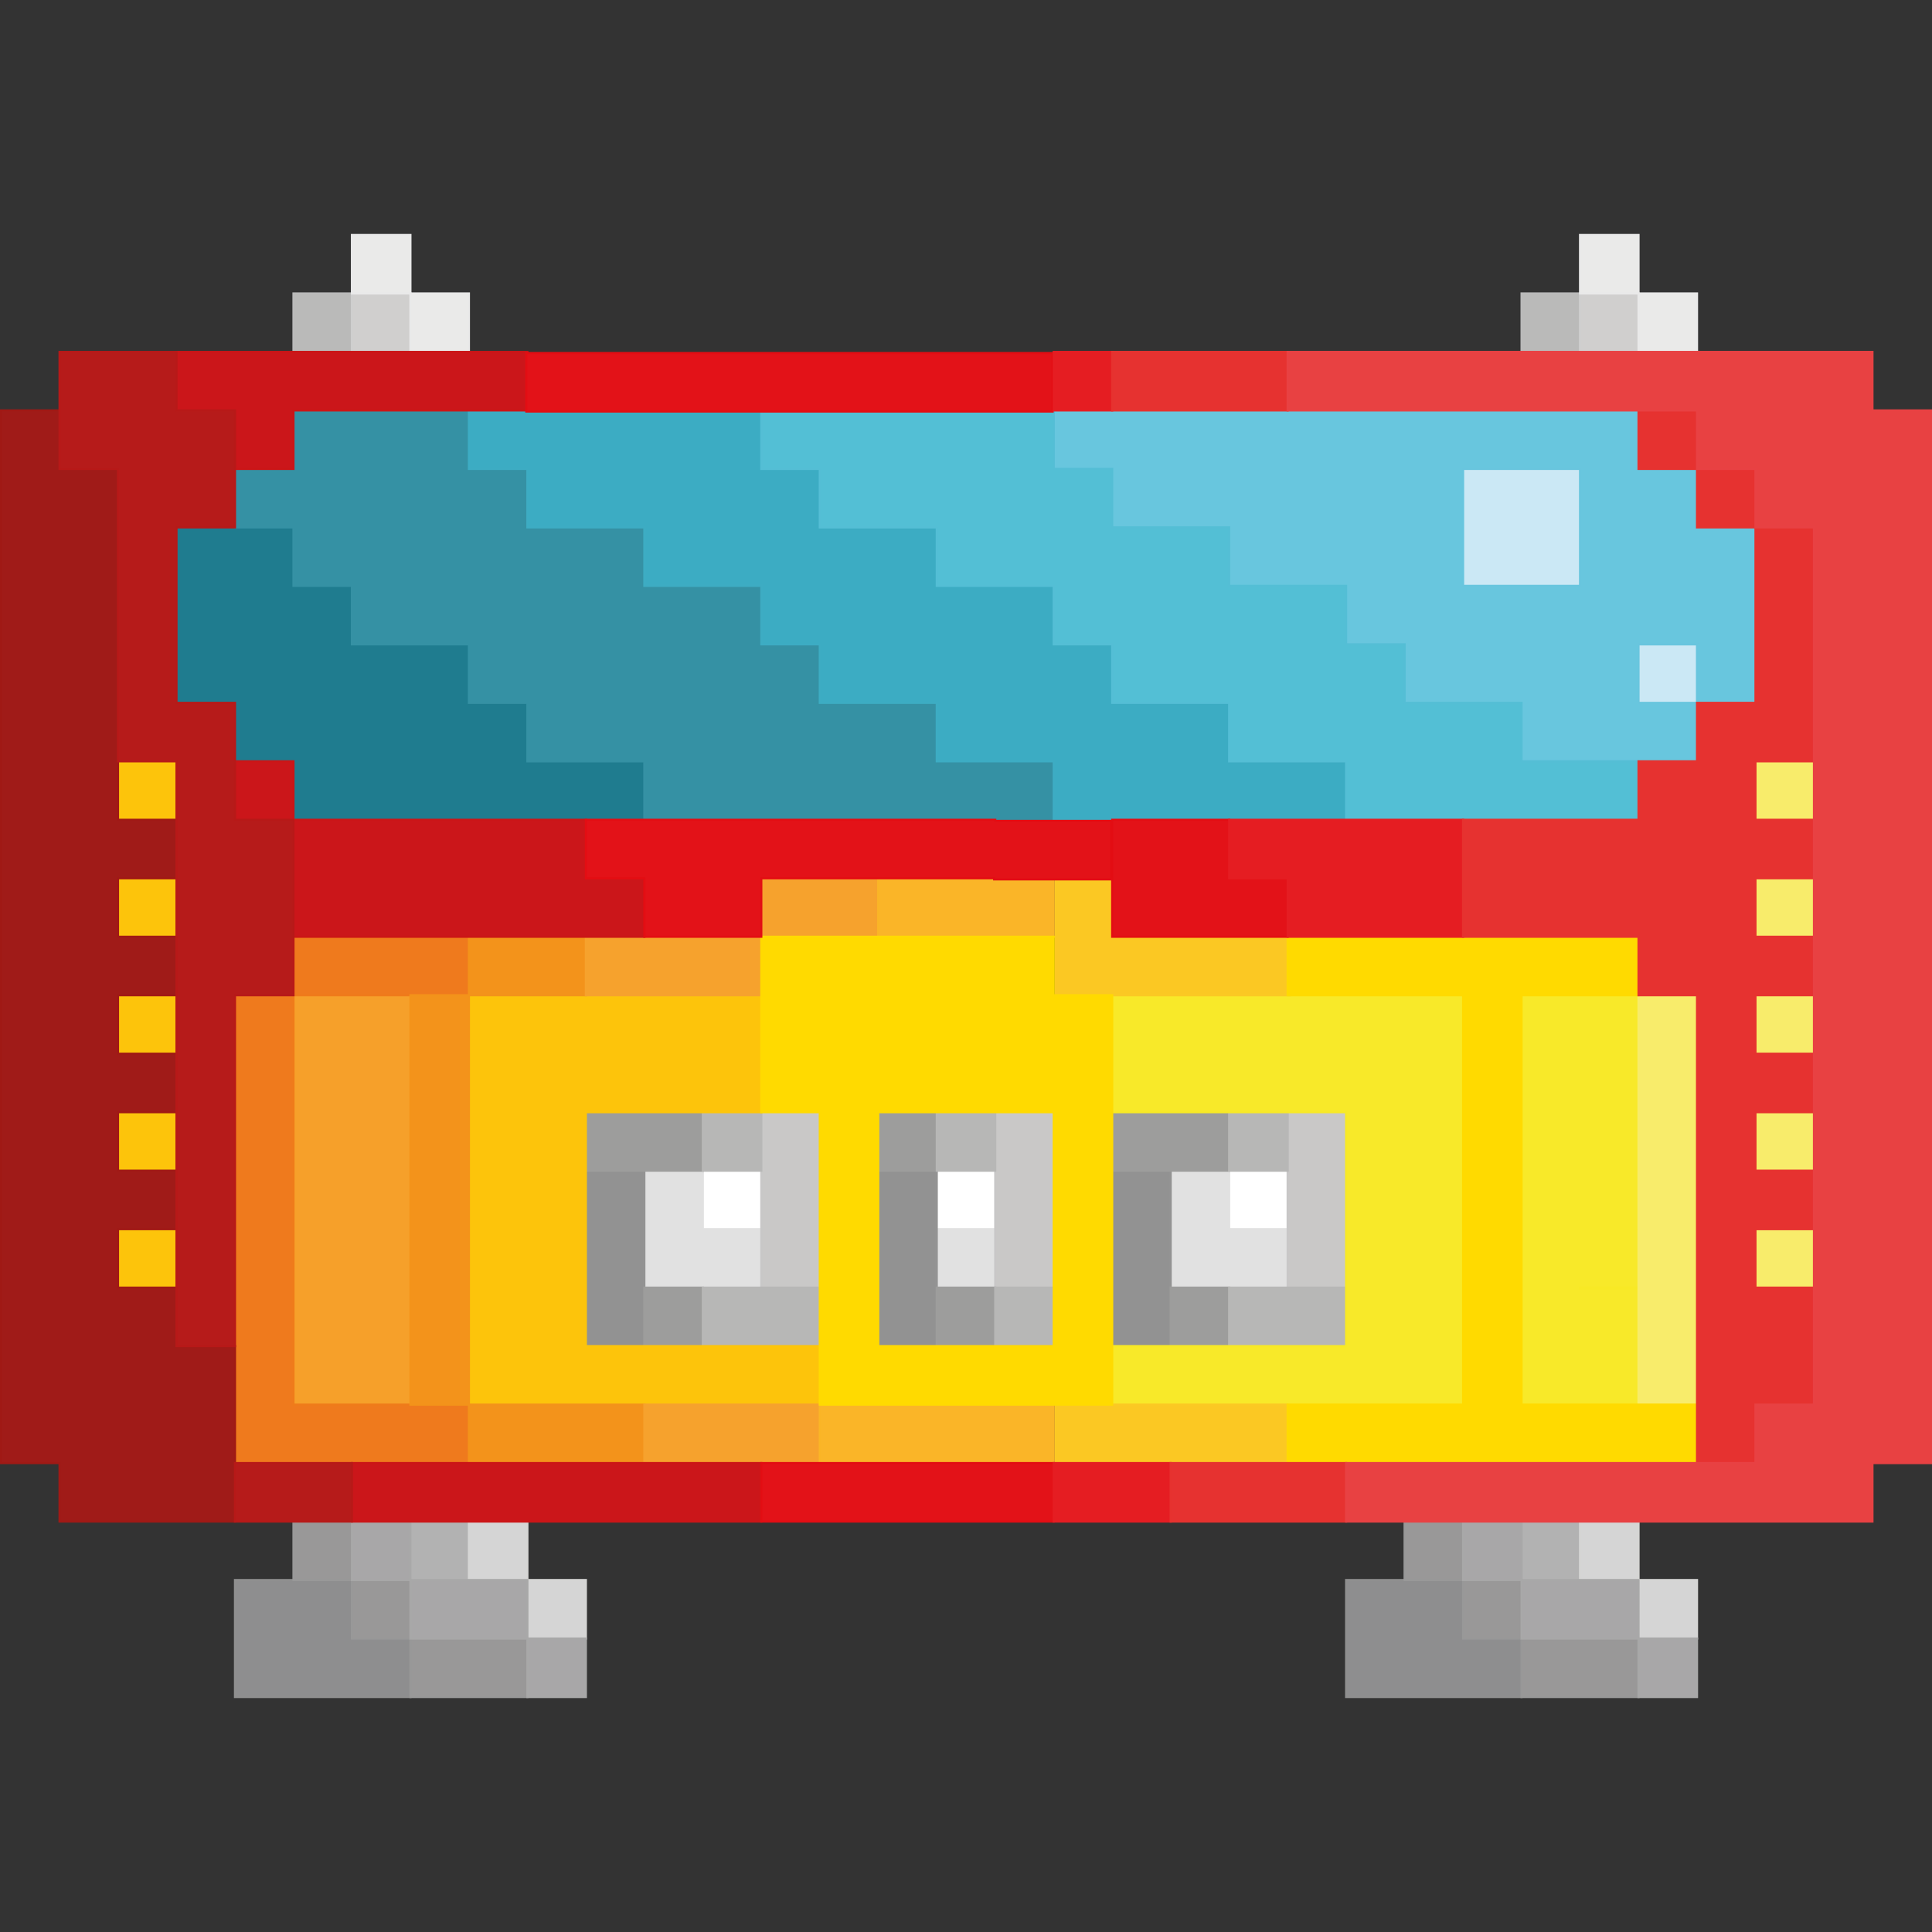 <?xml version="1.0" encoding="UTF-8"?>
<svg id="rectangle" data-name="Calque 1" xmlns="http://www.w3.org/2000/svg" viewBox="0 0 908.09 908.09">
  <rect x="0" y="0" width="908.09" height="908.09" fill="#333333" stroke="none"/>
  <defs>
    <style>
      .cls-1 {
        fill: #f6a22d;
        stroke: #f6a22d;
      }

      .cls-1, .cls-2, .cls-3, .cls-4, .cls-5, .cls-6, .cls-7, .cls-8, .cls-9, .cls-10, .cls-11, .cls-12, .cls-13, .cls-14, .cls-15, .cls-16, .cls-17, .cls-18, .cls-19, .cls-20, .cls-21, .cls-22, .cls-23, .cls-24, .cls-25, .cls-26, .cls-27, .cls-28, .cls-29, .cls-30, .cls-31, .cls-32, .cls-33, .cls-34, .cls-35, .cls-36, .cls-37 {
        stroke-miterlimit: 10;
      }

      .cls-2 {
        fill: #8e8e8f;
        stroke: #8f8f8f;
      }

      .cls-3 {
        fill: #999898;
        stroke: #989898;
      }

      .cls-4 {
        fill: #d5d5d5;
        stroke: #d5d5d4;
      }

      .cls-5 {
        fill: #d0cfce;
        stroke: #cfcfcf;
      }

      .cls-6 {
        fill: #3cacc3;
        stroke: #3dacc3;
      }

      .cls-7 {
        fill: #b2b2b2;
        stroke: #b2b2b2;
      }

      .cls-8 {
        fill: #eaeae9;
        stroke: #e9e9e9;
      }

      .cls-9 {
        fill: #e63230;
        stroke: #e6322f;
      }

      .cls-10 {
        fill: #a8a7a8;
        stroke: #a8a8a8;
      }

      .cls-11 {
        fill: #53bfd5;
        stroke: #54bed5;
      }

      .cls-12 {
        fill: #c9c8c7;
        stroke: #c8c7c7;
      }

      .cls-13 {
        fill: #cbe8f5;
        stroke: #cae8f5;
      }

      .cls-14 {
        fill: #e31218;
        stroke: #e30d13;
      }

      .cls-15 {
        fill: #e1e1e1;
        stroke: #e1e1e1;
      }

      .cls-16 {
        fill: #babab9;
        stroke: #bababa;
      }

      .cls-17 {
        fill: #e51d22;
        stroke: #e51d22;
      }

      .cls-18 {
        fill: #fdc40b;
        stroke: #fdc50a;
      }

      .cls-19 {
        fill: #9d9d9c;
        stroke: #9d9d9c;
      }

      .cls-20 {
        fill: #1f7c8f;
        stroke: #207c8f;
      }

      .cls-21 {
        fill: #b7b7b6;
        stroke: #b7b7b6;
      }

      .cls-22 {
        fill: #68c6de;
        stroke: #68c5de;
      }

      .cls-23 {
        fill: #fbc823;
        stroke: #fbc923;
      }

      .cls-24 {
        fill: #f3931b;
        stroke: #f3931a;
      }

      .cls-25 {
        fill: #a01b18;
        stroke: #a01915;
      }

      .cls-26 {
        fill: #f6a02a;
        stroke: #f6a02a;
      }

      .cls-27 {
        fill: #b61b1a;
        stroke: #b71918;
      }

      .cls-28 {
        fill: #3591a4;
        stroke: #3591a4;
      }

      .cls-29 {
        fill: #cb161a;
        stroke: #cb1517;
      }

      .cls-30 {
        fill: #fab528;
        stroke: #fab526;
      }

      .cls-31 {
        fill: #e84142;
        stroke: #e84143;
      }

      .cls-32 {
        fill: #ef7a1d;
        stroke: #ef7b1a;
      }

      .cls-33 {
        fill: #fff;
        stroke: #fff;
      }

      .cls-34 {
        fill: #929292;
        stroke: #939393;
      }

      .cls-35 {
        fill: #f8ec6b;
        stroke: #f8ec69;
      }

      .cls-36 {
        fill: #ffda00;
        stroke: #ffda00;
      }

      .cls-37 {
        fill: #f8e929;
        stroke: #f8e925;
      }
    </style>
  </defs>
  <g>
    <rect class="cls-16" x="137.94" y="137.94" width="27.49" height="27.49"/>
    <rect class="cls-16" x="715.17" y="137.94" width="27.49" height="27.49"/>
  </g>
  <g>
    <rect class="cls-5" x="165.42" y="137.94" width="27.49" height="27.49"/>
    <rect class="cls-5" x="742.66" y="137.94" width="27.49" height="27.49"/>
  </g>
  <g>
    <rect class="cls-8" x="165.42" y="110.45" width="27.49" height="27.49"/>
    <rect class="cls-8" x="742.66" y="110.45" width="27.49" height="27.49"/>
    <rect class="cls-8" x="192.91" y="137.94" width="27.49" height="27.49"/>
    <rect class="cls-8" x="770.15" y="137.94" width="27.49" height="27.49"/>
  </g>
  <g>
    <polygon class="cls-13" points="687.69 220.4 687.69 247.89 687.69 275.37 715.17 275.37 742.66 275.37 742.66 247.89 742.66 220.4 715.17 220.4 687.69 220.4"/>
    <rect class="cls-13" x="770.15" y="302.86" width="27.49" height="27.49"/>
  </g>
  <path class="cls-22" d="M797.64,247.89v-27.49h-27.49v-27.49h-274.87v27.49h27.49v27.49h54.97v27.49h54.97v27.49h27.49v27.49h54.97v27.49h82.46v-27.49h-27.49v-27.49h27.49v27.49h27.49v-82.46h-27.49ZM715.17,220.4h27.49v54.97h-54.97v-54.97h27.49Z"/>
  <polygon class="cls-20" points="275.37 357.84 247.89 357.84 247.89 330.35 220.4 330.35 220.4 302.86 192.91 302.86 192.91 302.86 165.42 302.86 165.42 275.37 137.94 275.37 137.94 247.89 110.45 247.89 82.96 247.89 82.96 275.37 82.96 302.86 82.96 330.35 110.45 330.35 110.45 357.84 137.94 357.84 137.94 385.32 165.42 385.32 192.91 385.32 220.4 385.32 247.89 385.32 275.37 385.32 302.86 385.32 302.86 357.84 275.37 357.84"/>
  <polygon class="cls-28" points="467.79 357.84 440.3 357.84 440.3 330.35 412.81 330.35 385.32 330.35 385.32 302.86 357.84 302.86 357.84 275.37 330.35 275.37 302.86 275.37 302.86 247.89 275.37 247.89 247.89 247.89 247.89 220.4 220.4 220.4 220.4 192.91 192.91 192.91 165.42 192.91 137.94 192.91 137.94 220.4 110.45 220.4 110.45 247.89 137.94 247.89 137.94 275.37 165.42 275.37 165.42 302.86 192.91 302.86 220.4 302.86 220.4 330.35 247.89 330.35 247.89 357.84 275.37 357.84 302.86 357.84 302.86 385.32 330.35 385.32 357.84 385.32 385.32 385.32 412.81 385.32 440.3 385.32 467.79 385.32 495.27 385.32 495.27 357.84 467.79 357.84"/>
  <polygon class="cls-6" points="605.22 357.84 577.74 357.84 577.74 330.35 550.25 330.35 522.76 330.35 522.76 302.86 495.27 302.86 495.27 275.37 467.79 275.37 440.3 275.37 440.3 247.89 412.81 247.89 385.32 247.89 385.32 220.4 357.84 220.4 357.84 192.91 330.35 192.91 302.86 192.91 275.37 192.91 247.89 192.91 220.4 192.91 220.4 220.4 247.89 220.4 247.89 247.89 275.37 247.89 302.86 247.89 302.86 275.37 330.35 275.37 357.84 275.37 357.84 302.86 385.32 302.86 385.32 330.35 412.81 330.35 440.3 330.35 440.3 357.84 467.79 357.84 495.27 357.84 495.27 385.32 522.76 385.32 550.25 385.32 577.74 385.32 605.22 385.32 632.71 385.32 632.71 357.84 605.22 357.84"/>
  <polygon class="cls-11" points="742.66 357.84 715.17 357.84 715.17 330.35 687.69 330.35 660.2 330.35 660.2 302.86 632.71 302.86 632.71 275.37 605.22 275.37 577.74 275.37 577.74 247.89 550.25 247.89 522.76 247.89 522.76 220.4 495.27 220.4 495.27 192.91 467.79 192.91 440.3 192.91 412.81 192.91 385.32 192.91 357.84 192.91 357.84 220.4 385.32 220.4 385.32 247.89 412.81 247.89 440.3 247.89 440.3 275.37 467.79 275.37 495.27 275.37 495.27 302.86 522.76 302.86 522.76 330.35 550.25 330.35 577.74 330.35 577.74 357.84 605.22 357.84 632.71 357.84 632.71 385.32 660.2 385.32 687.69 385.32 715.17 385.32 742.66 385.32 770.15 385.32 770.15 357.84 742.66 357.84"/>
  <g>
    <rect class="cls-33" x="330.35" y="550.25" width="27.49" height="27.49"/>
    <rect class="cls-33" x="440.3" y="550.25" width="27.49" height="27.49"/>
    <rect class="cls-33" x="577.74" y="550.25" width="27.49" height="27.49"/>
  </g>
  <g>
    <rect class="cls-18" x="55.47" y="357.84" width="27.49" height="27.49"/>
    <rect class="cls-18" x="55.47" y="412.81" width="27.49" height="27.49"/>
    <rect class="cls-18" x="55.47" y="467.79" width="27.49" height="27.49"/>
    <rect class="cls-18" x="55.47" y="522.76" width="27.49" height="27.49"/>
    <rect class="cls-18" x="55.47" y="577.74" width="27.49" height="27.49"/>
  </g>
  <g>
    <polygon class="cls-15" points="330.35 550.25 302.86 550.25 302.86 577.74 302.86 605.22 330.35 605.22 357.84 605.22 357.84 577.74 330.35 577.74 330.35 550.25"/>
    <rect class="cls-15" x="440.3" y="577.74" width="27.49" height="27.49"/>
    <polygon class="cls-15" points="577.74 577.74 577.74 550.25 550.25 550.25 550.25 577.74 550.25 605.22 577.74 605.22 605.22 605.22 605.22 577.74 577.74 577.74"/>
  </g>
  <g>
    <polygon class="cls-12" points="357.84 550.25 357.84 577.74 357.84 605.22 385.32 605.22 385.32 577.74 385.32 550.25 385.32 522.76 357.84 522.76 357.84 550.25"/>
    <polygon class="cls-12" points="467.79 550.25 467.79 577.74 467.79 605.22 495.27 605.22 495.27 577.74 495.27 550.25 495.27 522.76 467.79 522.76 467.79 550.25"/>
    <polygon class="cls-12" points="605.22 522.76 605.22 550.25 605.22 577.74 605.22 605.22 632.71 605.22 632.71 577.74 632.71 550.25 632.71 522.76 605.22 522.76"/>
  </g>
  <g>
    <polygon class="cls-34" points="275.37 577.74 275.37 605.22 275.37 632.71 302.86 632.71 302.86 605.22 302.86 577.74 302.86 550.25 275.37 550.25 275.37 577.74"/>
    <polygon class="cls-34" points="412.81 577.74 412.81 605.22 412.81 632.71 440.3 632.71 440.3 605.22 440.3 577.74 440.3 550.25 412.81 550.25 412.81 577.74"/>
    <polygon class="cls-34" points="522.76 550.25 522.76 577.74 522.76 605.22 522.76 632.71 550.25 632.71 550.25 605.22 550.25 577.74 550.25 550.25 522.76 550.25"/>
  </g>
  <g>
    <polygon class="cls-19" points="275.37 522.76 275.37 550.25 302.86 550.25 330.35 550.25 330.35 522.76 302.86 522.76 275.37 522.76"/>
    <rect class="cls-19" x="412.81" y="522.76" width="27.49" height="27.49"/>
    <polygon class="cls-19" points="550.25 522.76 522.76 522.76 522.76 550.25 550.25 550.25 577.74 550.25 577.74 522.76 550.25 522.76"/>
    <rect class="cls-19" x="302.86" y="605.22" width="27.49" height="27.49"/>
    <rect class="cls-19" x="440.3" y="605.22" width="27.49" height="27.49"/>
    <rect class="cls-19" x="550.25" y="605.22" width="27.49" height="27.49"/>
  </g>
  <g>
    <rect class="cls-21" x="330.35" y="522.76" width="27.49" height="27.49"/>
    <rect class="cls-21" x="440.3" y="522.76" width="27.49" height="27.49"/>
    <rect class="cls-21" x="577.74" y="522.76" width="27.49" height="27.49"/>
    <polygon class="cls-21" points="330.35 605.22 330.35 632.71 357.84 632.71 385.32 632.71 385.32 605.22 357.84 605.22 330.35 605.22"/>
    <rect class="cls-21" x="467.79" y="605.22" width="27.49" height="27.49"/>
    <polygon class="cls-21" points="605.22 605.22 577.74 605.22 577.74 632.71 605.22 632.71 632.71 632.71 632.71 605.22 605.22 605.22"/>
  </g>
  <polygon class="cls-26" points="165.42 467.79 137.94 467.79 137.94 495.27 137.94 522.76 137.94 550.25 137.94 577.74 137.94 605.22 137.94 632.71 137.94 660.2 165.42 660.2 192.91 660.2 192.91 632.71 192.91 605.22 192.91 577.74 192.91 550.25 192.91 522.76 192.91 495.27 192.91 467.79 165.42 467.79"/>
  <polygon class="cls-18" points="357.84 632.71 330.35 632.71 302.86 632.71 275.37 632.71 275.37 605.22 275.37 577.74 275.37 550.25 275.37 522.76 302.86 522.76 330.35 522.76 357.84 522.76 357.84 495.27 357.84 467.79 330.35 467.79 302.86 467.79 275.37 467.79 247.89 467.79 220.4 467.79 220.4 495.27 220.4 522.76 220.4 550.25 220.4 577.74 220.4 605.22 220.4 632.71 220.4 660.2 247.89 660.2 275.37 660.2 302.86 660.2 330.35 660.2 357.84 660.2 385.32 660.2 385.32 632.71 357.84 632.71"/>
  <g>
    <polygon class="cls-37" points="632.71 467.79 605.22 467.79 577.74 467.79 550.25 467.79 522.76 467.79 522.76 495.27 522.76 522.76 550.25 522.76 577.74 522.76 605.22 522.76 632.71 522.76 632.71 550.25 632.71 577.74 632.71 605.22 632.71 632.71 605.22 632.71 577.74 632.71 550.25 632.71 522.76 632.71 522.76 660.2 550.25 660.2 577.74 660.2 605.22 660.2 632.71 660.2 660.2 660.2 687.69 660.2 687.69 632.71 687.69 605.22 687.69 577.74 687.69 550.25 687.69 522.76 687.69 495.27 687.69 467.79 660.2 467.79 632.71 467.79"/>
    <polygon class="cls-37" points="742.66 467.79 715.09 467.79 715.09 495.36 715.09 522.94 715.09 550.51 715.09 578.08 715.17 578.08 715.17 605.22 715.17 632.71 715.17 660.2 742.66 660.2 770.15 660.2 770.15 633.23 770.24 633.23 770.24 605.66 742.66 605.66 742.66 605.22 770.15 605.22 770.15 578.08 770.24 578.08 770.24 550.51 770.24 522.94 770.24 495.36 770.24 467.79 742.66 467.79"/>
  </g>
  <g>
    <rect class="cls-35" x="825.12" y="357.84" width="27.49" height="27.49"/>
    <rect class="cls-35" x="825.12" y="412.81" width="27.49" height="27.49"/>
    <polygon class="cls-35" points="770.15 495.27 770.15 522.76 770.15 550.25 770.15 577.74 770.15 605.22 770.15 632.71 770.15 660.2 797.64 660.2 797.64 632.71 797.64 605.22 797.64 577.74 797.64 550.25 797.64 522.76 797.64 495.27 797.64 467.79 770.15 467.79 770.15 495.27"/>
    <rect class="cls-35" x="825.12" y="467.79" width="27.49" height="27.49"/>
    <rect class="cls-35" x="825.12" y="522.76" width="27.49" height="27.49"/>
    <rect class="cls-35" x="825.12" y="577.74" width="27.49" height="27.49"/>
  </g>
  <g>
    <polygon class="cls-32" points="192.91 467.79 220.4 467.79 220.4 440.3 192.91 440.3 165.42 440.3 137.94 440.3 137.94 467.79 165.42 467.79 192.91 467.79"/>
    <polygon class="cls-32" points="137.94 605.22 137.94 577.74 137.94 550.25 137.94 522.76 137.94 495.27 137.94 467.79 110.45 467.79 110.45 495.27 110.45 522.76 110.45 550.25 110.45 577.74 110.45 605.22 110.45 632.71 110.45 660.2 110.45 687.69 137.94 687.69 165.42 687.69 192.91 687.69 220.4 687.69 220.4 660.2 192.91 660.2 165.42 660.2 137.94 660.2 137.94 632.71 137.94 605.22"/>
  </g>
  <g>
    <polygon class="cls-24" points="275.37 467.79 275.37 440.3 247.89 440.3 220.4 440.3 220.4 467.79 247.89 467.79 275.37 467.79"/>
    <polygon class="cls-24" points="220.4 605.22 220.4 577.74 220.4 550.25 220.4 522.76 220.4 495.27 220.4 467.79 192.91 467.79 192.91 495.27 192.91 522.76 192.91 550.25 192.91 577.74 192.91 605.22 192.91 632.71 192.91 660.2 220.4 660.2 220.4 632.71 220.4 605.22"/>
    <polygon class="cls-24" points="275.37 660.2 247.89 660.2 220.4 660.2 220.4 687.69 247.89 687.69 275.37 687.69 302.86 687.69 302.86 660.2 275.37 660.2"/>
  </g>
  <g>
    <polygon class="cls-1" points="385.32 412.81 357.84 412.81 357.84 440.3 385.32 440.3 412.81 440.3 412.81 412.81 385.32 412.81"/>
    <polygon class="cls-1" points="302.86 440.3 275.37 440.3 275.37 467.79 302.86 467.79 330.35 467.79 357.84 467.79 357.84 440.3 330.35 440.3 302.86 440.3"/>
    <polygon class="cls-1" points="330.35 660.2 302.86 660.2 302.86 687.69 330.35 687.69 357.84 687.69 385.32 687.69 385.32 660.2 357.84 660.2 330.35 660.2"/>
  </g>
  <g>
    <polygon class="cls-30" points="467.79 412.81 440.3 412.81 412.81 412.81 412.81 440.3 440.3 440.3 467.79 440.3 495.27 440.3 495.27 412.81 467.79 412.81"/>
    <polygon class="cls-30" points="440.3 660.2 412.81 660.2 385.32 660.2 385.32 687.69 412.81 687.69 440.3 687.69 467.79 687.69 495.27 687.69 495.27 660.2 467.79 660.2 440.3 660.2"/>
  </g>
  <g>
    <polygon class="cls-23" points="578.77 440.3 551.28 440.3 523.79 440.3 523.79 412.81 496.31 412.81 496.31 440.3 496.31 467.79 523.79 467.79 551.28 467.79 578.77 467.79 606.26 467.79 606.26 440.3 578.77 440.3"/>
    <polygon class="cls-23" points="577.74 660.2 551.28 660.2 523.79 660.2 496.31 660.2 496.31 687.69 523.79 687.69 551.28 687.69 577.74 687.69 578.77 687.69 605.22 687.69 605.22 660.2 578.77 660.2 577.74 660.2"/>
  </g>
  <g>
    <path class="cls-36" d="M495.27,440.3h-137.44v82.46h27.49v137.44h137.44v-192.41h-27.49v-27.49ZM495.27,550.25v82.46h-82.46v-109.95h82.46v27.49Z"/>
    <polygon class="cls-36" points="770.15 660.2 742.66 660.2 715.17 660.2 715.17 632.71 715.17 605.22 715.17 577.74 715.17 550.25 715.17 522.76 715.17 495.27 715.17 467.79 742.66 467.79 770.15 467.79 770.15 440.3 742.66 440.3 715.17 440.3 687.69 440.3 660.2 440.3 632.71 440.3 605.22 440.3 605.22 467.79 632.71 467.79 660.2 467.79 687.69 467.79 687.69 495.27 687.69 522.76 687.69 550.25 687.69 577.74 687.69 605.22 687.69 632.71 687.69 660.2 660.2 660.2 632.71 660.2 605.22 660.2 605.22 687.69 632.71 687.69 660.2 687.69 687.69 687.69 715.17 687.69 742.66 687.69 770.15 687.69 797.64 687.69 797.64 660.2 770.15 660.2"/>
  </g>
  <g>
    <rect class="cls-7" x="192.91" y="715.17" width="27.49" height="27.49"/>
    <rect class="cls-7" x="715.17" y="715.17" width="27.49" height="27.49"/>
  </g>
  <g>
    <rect class="cls-4" x="220.4" y="715.17" width="27.49" height="27.49"/>
    <rect class="cls-4" x="742.66" y="715.17" width="27.49" height="27.49"/>
    <rect class="cls-4" x="247.89" y="742.66" width="27.49" height="27.49"/>
    <rect class="cls-4" x="770.15" y="742.66" width="27.49" height="27.49"/>
  </g>
  <g>
    <polygon class="cls-2" points="165.42 742.66 137.94 742.66 110.45 742.66 110.45 770.15 110.45 797.64 137.94 797.64 165.42 797.64 192.91 797.64 192.91 770.15 165.42 770.15 165.42 742.66"/>
    <polygon class="cls-2" points="687.69 770.15 687.69 742.66 660.2 742.66 632.71 742.66 632.71 770.15 632.71 797.64 660.2 797.64 687.69 797.64 715.17 797.64 715.17 770.15 687.69 770.15"/>
  </g>
  <g>
    <rect class="cls-3" x="137.94" y="715.17" width="27.49" height="27.49"/>
    <rect class="cls-3" x="660.2" y="715.17" width="27.49" height="27.49"/>
    <rect class="cls-3" x="165.42" y="742.66" width="27.49" height="27.49"/>
    <rect class="cls-3" x="687.69" y="742.66" width="27.49" height="27.49"/>
    <polygon class="cls-3" points="192.91 770.15 192.91 797.64 220.4 797.64 247.89 797.64 247.89 770.15 220.4 770.15 192.91 770.15"/>
    <polygon class="cls-3" points="742.66 770.15 715.17 770.15 715.17 797.64 742.66 797.64 770.15 797.64 770.15 770.15 742.66 770.15"/>
  </g>
  <g>
    <rect class="cls-10" x="165.42" y="715.17" width="27.49" height="27.49"/>
    <rect class="cls-10" x="687.69" y="715.17" width="27.49" height="27.49"/>
    <polygon class="cls-10" points="220.4 742.66 192.91 742.66 192.91 770.15 220.4 770.15 247.89 770.15 247.89 742.66 220.4 742.66"/>
    <polygon class="cls-10" points="742.66 742.66 715.17 742.66 715.17 770.15 742.66 770.15 770.15 770.15 770.15 742.66 742.66 742.66"/>
    <rect class="cls-10" x="247.89" y="770.15" width="27.49" height="27.49"/>
    <rect class="cls-10" x="770.15" y="770.15" width="27.49" height="27.49"/>
  </g>
  <polygon class="cls-25" points="82.96 632.71 82.96 605.22 55.47 605.22 55.47 577.74 82.96 577.74 82.96 550.25 55.47 550.25 55.47 522.76 82.96 522.76 82.96 495.27 55.47 495.27 55.47 467.79 82.96 467.79 82.96 440.3 55.47 440.3 55.47 412.81 82.96 412.81 82.96 385.32 55.47 385.32 55.47 357.84 55.47 330.35 55.47 302.86 55.47 275.37 55.47 247.89 55.47 220.4 27.99 220.4 27.99 192.91 .5 192.91 .5 220.4 .5 247.89 .5 275.37 .5 302.86 .5 330.35 .5 357.84 .5 385.32 .5 412.81 .5 440.3 .5 467.79 .5 495.27 .5 522.76 .5 550.25 .5 577.74 .5 605.22 .5 632.71 .5 660.2 .5 687.69 27.99 687.69 27.99 715.17 55.47 715.17 82.96 715.17 110.45 715.17 110.45 687.69 110.45 660.2 110.45 632.71 82.96 632.71"/>
  <g>
    <polygon class="cls-29" points="110.45 220.4 137.94 220.4 137.94 192.91 165.42 192.91 192.91 192.91 220.4 192.91 247.89 192.91 247.89 165.42 220.4 165.42 192.91 165.42 165.42 165.42 137.94 165.42 110.45 165.42 82.96 165.42 82.96 192.91 110.45 192.91 110.45 220.4"/>
    <rect class="cls-29" x="110.45" y="357.84" width="27.49" height="27.49"/>
    <polygon class="cls-29" points="137.94 440.3 165.42 440.3 192.91 440.3 220.4 440.3 247.89 440.3 275.37 440.3 302.86 440.3 302.86 412.81 275.37 412.81 275.37 385.32 247.89 385.32 220.4 385.32 192.91 385.32 165.42 385.32 137.94 385.32 137.94 412.81 137.94 440.3"/>
    <polygon class="cls-29" points="330.35 687.69 302.86 687.69 275.37 687.69 247.89 687.69 220.4 687.69 192.91 687.69 165.42 687.69 165.42 715.17 192.91 715.17 220.4 715.17 247.89 715.17 275.37 715.17 302.86 715.17 330.35 715.17 357.84 715.17 357.84 687.69 330.35 687.69"/>
  </g>
  <g>
    <polygon class="cls-27" points="82.96 412.81 82.96 440.3 82.96 467.79 82.96 495.27 82.96 522.76 82.96 550.25 82.96 577.74 82.96 605.22 82.96 632.71 110.45 632.71 110.45 605.22 110.45 577.74 110.45 550.25 110.45 522.76 110.45 495.27 110.45 467.79 137.94 467.79 137.94 440.3 137.94 412.81 137.94 385.32 110.45 385.32 110.45 357.84 110.45 330.35 82.96 330.35 82.96 302.86 82.96 275.37 82.96 247.89 110.45 247.89 110.45 220.4 110.45 192.91 82.96 192.91 82.96 165.42 55.47 165.42 27.99 165.42 27.99 192.91 27.99 220.4 55.47 220.4 55.47 247.89 55.47 275.37 55.47 302.86 55.47 330.35 55.47 357.84 82.96 357.84 82.96 385.32 82.96 412.81"/>
    <polygon class="cls-27" points="137.94 687.69 110.45 687.69 110.45 715.17 137.94 715.17 165.42 715.17 165.42 687.69 137.94 687.69"/>
  </g>
  <g>
    <polygon class="cls-14" points="329.83 193.43 357.32 193.43 384.81 193.43 412.3 193.43 439.78 193.43 467.27 193.43 494.76 193.43 494.76 165.94 467.27 165.94 439.78 165.94 412.3 165.94 384.81 165.94 357.32 165.94 329.83 165.94 302.35 165.94 274.86 165.94 247.37 165.94 247.37 193.43 274.86 193.43 302.35 193.43 329.83 193.43"/>
    <polygon class="cls-14" points="467.79 385.84 467.79 385.32 440.3 385.32 412.81 385.32 385.32 385.32 357.84 385.32 330.35 385.32 302.86 385.32 275.37 385.32 275.37 412.81 302.86 412.81 302.86 440.3 330.35 440.3 357.84 440.3 357.84 412.81 385.32 412.81 412.81 412.81 440.3 412.81 467.27 412.81 467.27 413.33 494.76 413.33 522.25 413.33 522.25 385.84 494.76 385.84 467.79 385.84"/>
    <polygon class="cls-14" points="577.74 412.81 577.74 385.32 550.25 385.32 522.76 385.32 522.76 412.81 522.76 440.3 550.25 440.3 577.74 440.3 605.22 440.3 605.22 412.81 577.74 412.81"/>
    <polygon class="cls-14" points="440.3 687.69 412.81 687.69 385.32 687.69 357.84 687.69 357.84 715.17 385.32 715.17 412.81 715.17 440.3 715.17 467.79 715.17 495.27 715.17 495.27 687.69 467.79 687.69 440.3 687.69"/>
  </g>
  <g>
    <rect class="cls-17" x="495.27" y="165.42" width="27.49" height="27.49"/>
    <polygon class="cls-17" points="660.2 385.32 632.71 385.32 605.22 385.32 577.74 385.32 577.74 412.81 605.22 412.81 605.22 440.3 632.71 440.3 660.2 440.3 687.69 440.3 687.69 412.81 687.69 385.32 660.2 385.32"/>
    <polygon class="cls-17" points="495.27 687.69 495.27 715.17 522.76 715.17 550.25 715.17 550.25 687.69 522.76 687.69 495.27 687.69"/>
  </g>
  <g>
    <polygon class="cls-9" points="577.74 192.91 605.22 192.91 605.22 165.42 577.74 165.42 550.25 165.42 522.76 165.42 522.76 192.91 550.25 192.91 577.74 192.91"/>
    <rect class="cls-9" x="770.15" y="192.91" width="27.49" height="27.49"/>
    <rect class="cls-9" x="797.64" y="220.4" width="27.49" height="27.49"/>
    <polygon class="cls-9" points="825.12 247.89 825.12 275.37 825.12 302.86 825.12 330.35 797.64 330.35 797.64 357.84 770.15 357.84 770.15 385.32 742.66 385.32 715.17 385.32 687.69 385.32 687.69 412.81 687.69 440.3 715.17 440.3 742.66 440.3 770.15 440.3 770.15 467.79 797.64 467.79 797.64 495.27 797.64 522.76 797.64 550.25 797.64 577.74 797.64 605.22 797.64 632.71 797.64 660.2 797.64 687.69 825.12 687.69 825.12 660.2 852.61 660.2 852.61 632.71 852.61 605.22 825.12 605.22 825.12 577.74 852.61 577.74 852.61 550.25 825.12 550.25 825.12 522.76 852.61 522.76 852.61 495.27 825.12 495.27 825.12 467.79 852.61 467.79 852.61 440.3 825.12 440.3 825.12 412.81 852.61 412.81 852.61 385.32 825.12 385.32 825.12 357.84 852.61 357.84 852.61 330.35 852.61 302.86 852.61 275.37 852.61 247.89 825.12 247.89"/>
    <polygon class="cls-9" points="577.74 687.69 550.25 687.69 550.25 715.17 577.74 715.17 605.22 715.17 632.71 715.17 632.71 687.69 605.22 687.69 577.74 687.69"/>
  </g>
  <polygon class="cls-31" points="880.1 192.91 880.1 165.42 852.61 165.42 825.12 165.42 797.64 165.42 770.15 165.42 742.66 165.42 715.17 165.42 687.69 165.42 660.2 165.42 632.71 165.42 605.22 165.42 605.22 192.91 632.71 192.91 660.2 192.91 687.69 192.91 715.17 192.91 742.66 192.91 770.15 192.91 797.64 192.91 797.64 220.4 825.12 220.4 825.12 247.89 852.61 247.89 852.61 275.37 852.61 302.86 852.61 330.35 852.61 357.84 852.61 385.32 852.61 412.81 852.61 440.3 852.61 467.79 852.61 495.27 852.61 522.76 852.61 550.25 852.61 577.74 852.61 605.22 852.61 632.71 852.61 660.2 825.12 660.2 825.12 687.69 797.64 687.69 770.15 687.69 742.66 687.69 715.17 687.69 687.69 687.69 660.2 687.69 632.71 687.69 632.71 715.17 660.2 715.17 687.69 715.17 715.17 715.17 742.66 715.17 770.15 715.17 797.64 715.17 825.12 715.17 852.61 715.17 880.1 715.17 880.1 687.69 907.59 687.69 907.59 660.2 907.59 632.71 907.59 605.22 907.59 577.74 907.59 550.25 907.59 522.76 907.59 495.27 907.59 467.79 907.59 440.3 907.59 412.81 907.59 385.32 907.59 357.84 907.59 330.35 907.59 302.86 907.59 275.37 907.59 247.89 907.59 220.4 907.59 192.91 880.1 192.91"/>
</svg>